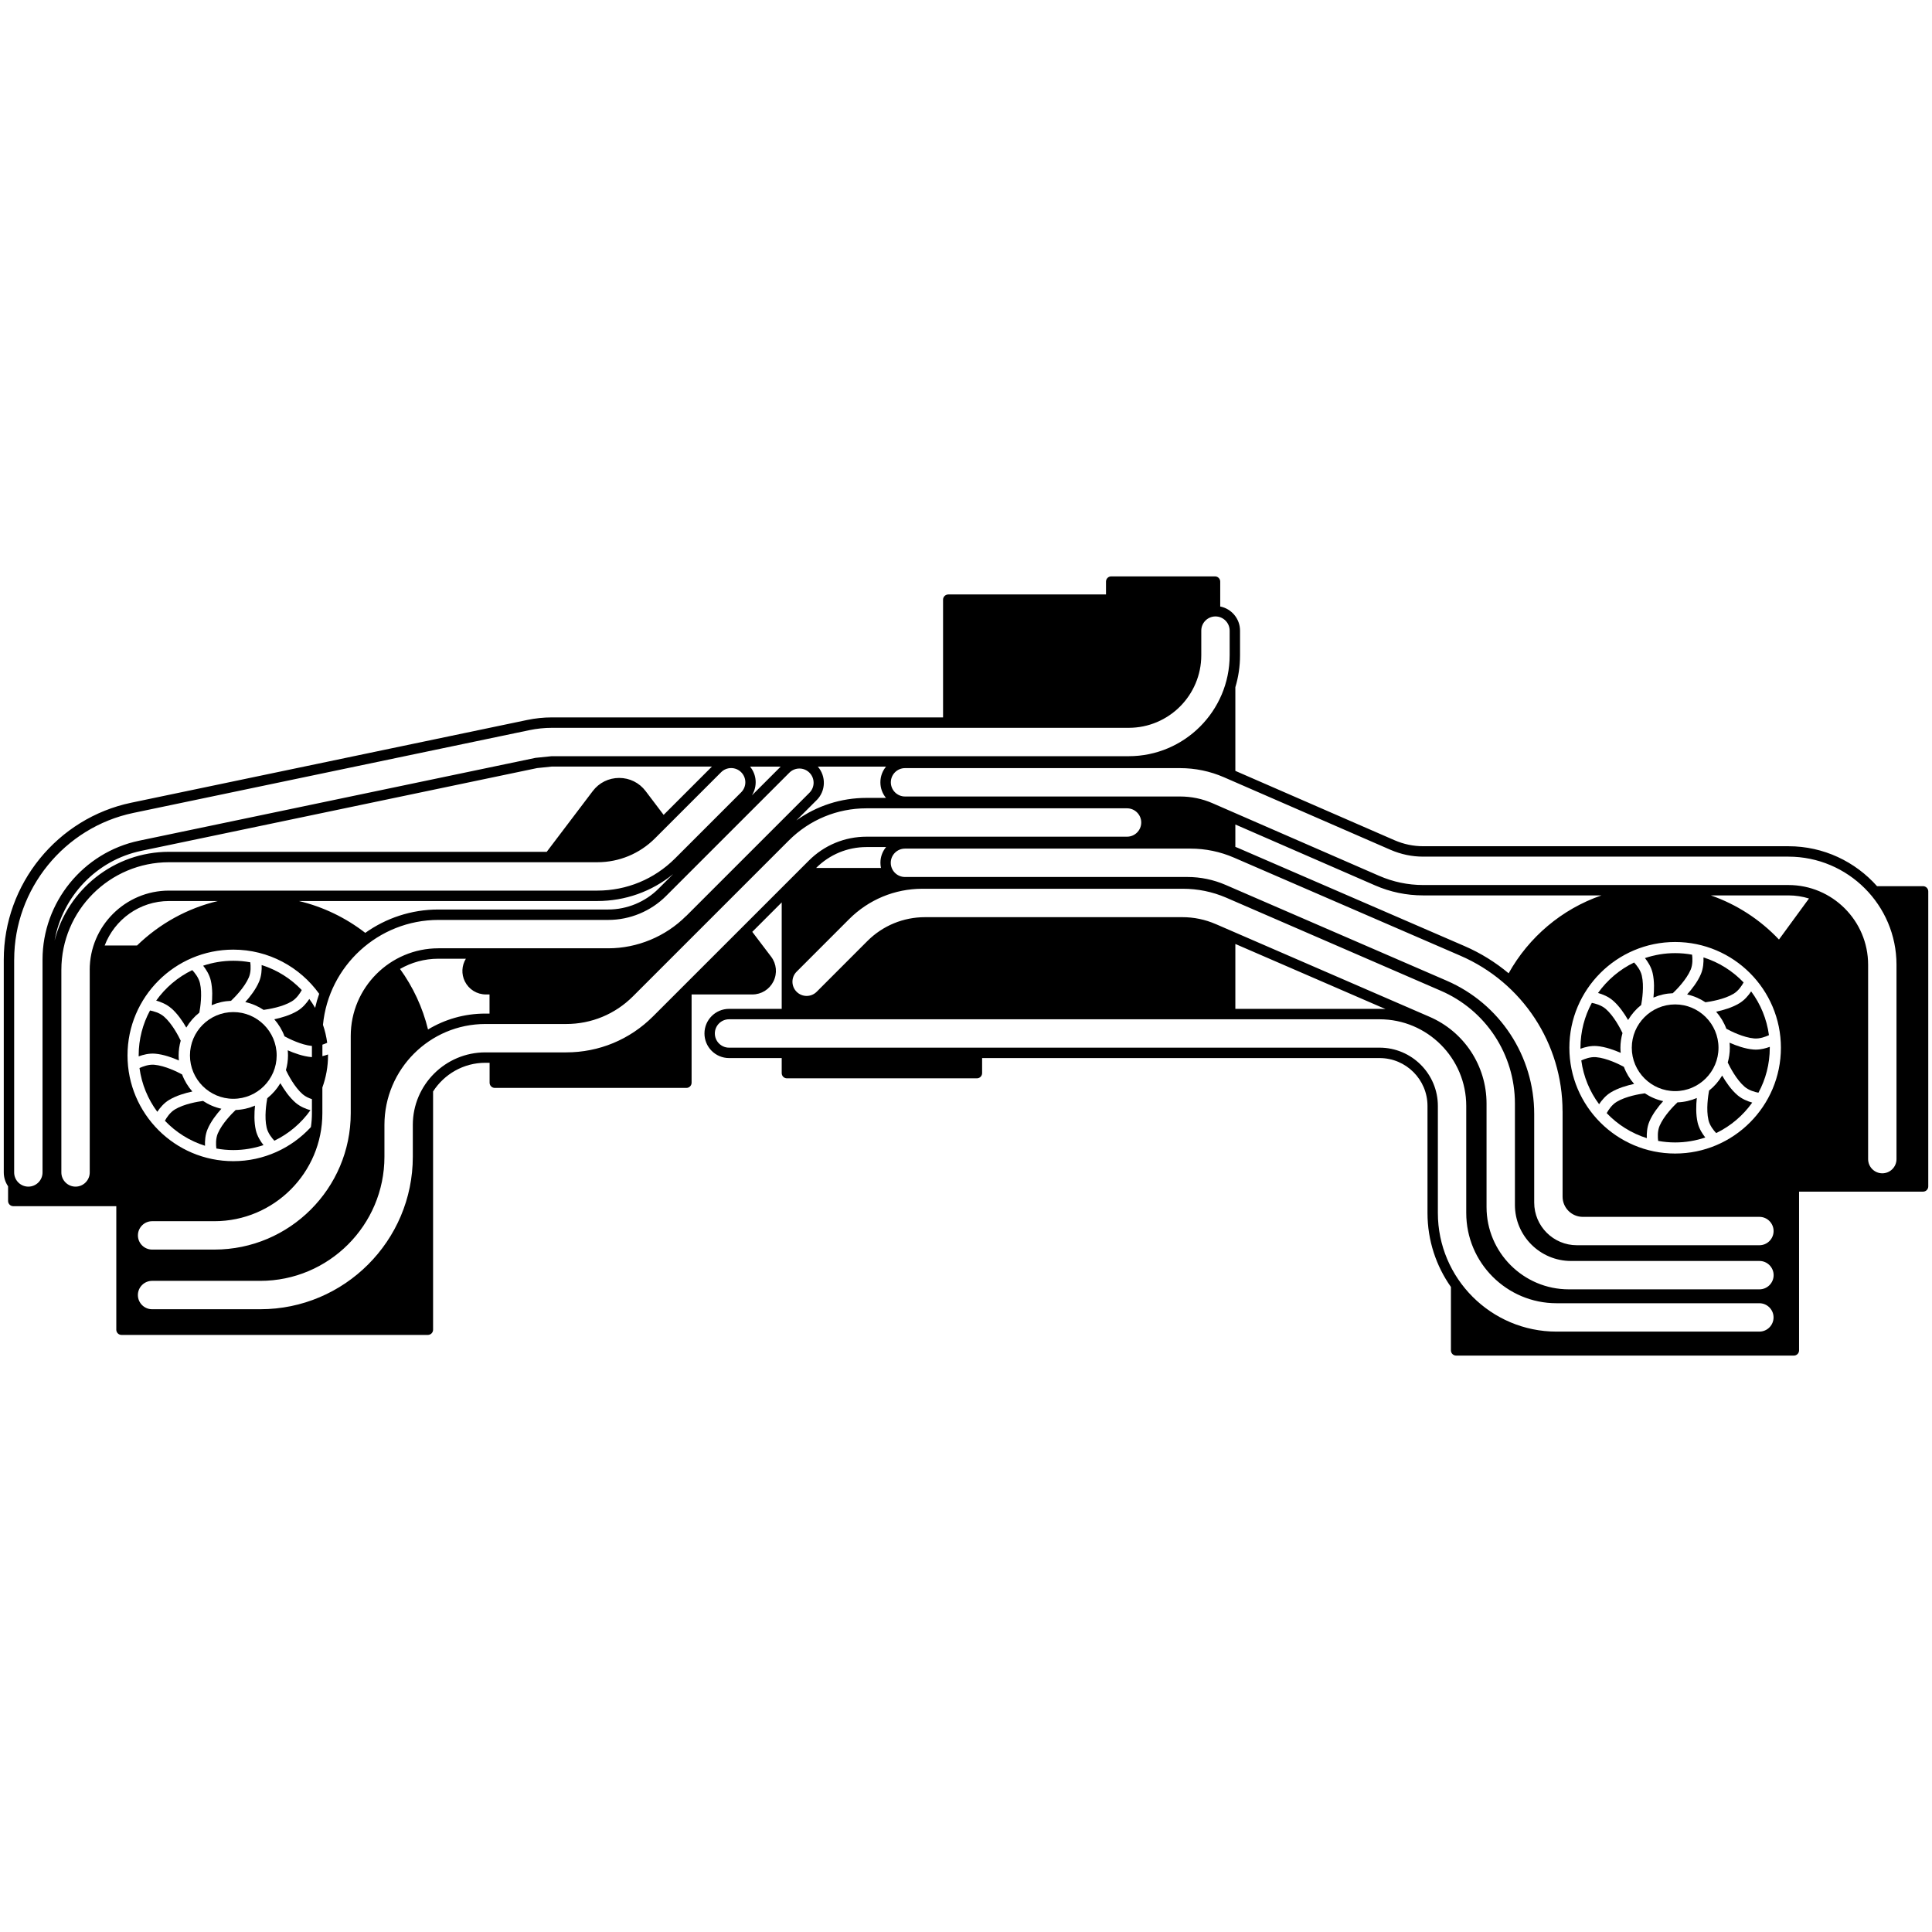 <?xml version="1.0" encoding="UTF-8"?>
<svg id="Outline" xmlns="http://www.w3.org/2000/svg" viewBox="0 0 512 512">
  <path d="M41.14,279.24c2.2.19,4.52,1.03,6.27,1.8-.04-.45-.07-.89-.07-1.35,0-1.35.2-2.66.55-3.9-.58-1.21-2.28-4.53-4.46-6.41-1.14-.98-2.77-1.42-3.67-1.59-1.92,3.54-3.01,7.6-3.01,11.9,0,.09,0,.17,0,.26,1.18-.44,2.76-.85,4.38-.71Z"/>
  <path d="M58.66,293.83c-1.76-.39-3.4-1.1-4.85-2.07-1.33.18-5.01.77-7.47,2.26-1.28.77-2.2,2.18-2.64,2.99,2.89,3.03,6.54,5.35,10.63,6.63-.05-1.25.04-2.89.68-4.4.86-2.04,2.38-3.99,3.66-5.41Z"/>
  <path d="M50.97,289.26c-1.16-1.32-2.09-2.85-2.71-4.52-1.17-.64-4.51-2.32-7.38-2.57-1.5-.13-3.07.48-3.91.87.58,4.3,2.24,8.27,4.72,11.6.69-1.04,1.73-2.31,3.13-3.15,1.9-1.14,4.28-1.83,6.15-2.23Z"/>
  <path d="M45.35,267.16c1.68,1.45,3.06,3.5,4.02,5.16.91-1.53,2.08-2.87,3.46-3.97.24-1.31.82-5.01.16-7.81-.34-1.48-1.41-2.78-2.04-3.45-3.83,1.85-7.11,4.64-9.56,8.08,1.21.34,2.73.94,3.95,2Z"/>
  <path d="M56.09,266.39c1.59-.69,3.32-1.09,5.13-1.16.97-.92,3.6-3.57,4.73-6.22.59-1.39.5-3.07.38-3.99-1.46-.27-2.96-.41-4.5-.41-2.8,0-5.48.47-7.99,1.31.78.98,1.66,2.36,2.03,3.95.5,2.15.42,4.62.22,6.52Z"/>
  <path d="M65,265.56c1.76.39,3.4,1.1,4.86,2.07,1.33-.18,5.01-.77,7.47-2.26,1.28-.77,2.2-2.18,2.64-2.99-2.89-3.03-6.54-5.35-10.63-6.63.05,1.25-.04,2.89-.68,4.4-.86,2.04-2.38,3.99-3.66,5.41Z"/>
  <path d="M61.83,291.19c6.34,0,11.49-5.16,11.49-11.49s-5.16-11.49-11.49-11.49-11.49,5.16-11.49,11.49,5.16,11.49,11.49,11.49Z"/>
  <path d="M67.58,293c-1.59.69-3.32,1.09-5.13,1.16-.97.92-3.6,3.57-4.73,6.22-.59,1.39-.5,3.07-.38,3.99,1.46.27,2.96.41,4.5.41,2.79,0,5.48-.47,7.99-1.31-.78-.98-1.66-2.36-2.03-3.95-.5-2.15-.42-4.62-.22-6.52Z"/>
  <path d="M70.83,291.04c-.24,1.31-.82,5.01-.16,7.81.34,1.48,1.41,2.78,2.04,3.45,3.83-1.85,7.11-4.64,9.56-8.08-1.21-.34-2.73-.94-3.95-2-1.68-1.45-3.06-3.5-4.02-5.16-.91,1.53-2.08,2.87-3.46,3.97Z"/>
  <path d="M447.1,263.54c1.76.39,3.4,1.1,4.86,2.07,1.33-.18,5.01-.77,7.47-2.26,1.28-.77,2.2-2.18,2.64-2.99-2.89-3.03-6.54-5.35-10.63-6.63.05,1.25-.04,2.89-.68,4.4-.86,2.04-2.38,3.99-3.66,5.41Z"/>
  <path d="M433.06,287.25c-1.16-1.32-2.09-2.85-2.71-4.52-1.17-.64-4.51-2.32-7.38-2.57-1.5-.13-3.07.48-3.91.87.58,4.3,2.24,8.27,4.72,11.6.69-1.04,1.73-2.31,3.13-3.15,1.9-1.14,4.28-1.83,6.15-2.23Z"/>
  <path d="M440.75,291.81c-1.76-.39-3.4-1.1-4.85-2.07-1.33.18-5.01.77-7.47,2.26-1.28.77-2.2,2.18-2.64,2.99,2.89,3.03,6.54,5.35,10.63,6.63-.05-1.25.04-2.89.68-4.4.86-2.04,2.38-3.99,3.66-5.41Z"/>
  <path d="M423.23,277.22c2.2.19,4.52,1.03,6.27,1.8-.04-.45-.07-.89-.07-1.35,0-1.35.2-2.66.55-3.9-.58-1.21-2.28-4.53-4.46-6.41-1.14-.98-2.77-1.42-3.67-1.59-1.92,3.54-3.01,7.6-3.01,11.9,0,.09,0,.17,0,.26,1.18-.44,2.76-.85,4.38-.71Z"/>
  <path d="M449.67,290.98c-1.59.69-3.32,1.09-5.13,1.16-.97.92-3.6,3.57-4.73,6.22-.59,1.39-.5,3.07-.38,3.99,1.46.27,2.96.41,4.5.41,2.79,0,5.48-.47,7.99-1.31-.78-.98-1.66-2.36-2.03-3.95-.5-2.15-.42-4.62-.22-6.52Z"/>
  <path d="M438.18,264.37c1.59-.69,3.32-1.09,5.13-1.16.97-.92,3.6-3.57,4.73-6.22.59-1.39.5-3.07.38-3.99-1.46-.27-2.96-.41-4.5-.41-2.8,0-5.48.47-7.99,1.31.78.98,1.66,2.36,2.03,3.95.5,2.15.42,4.62.22,6.52Z"/>
  <path d="M431.47,270.3c.91-1.53,2.08-2.87,3.46-3.97.24-1.31.82-5.01.16-7.81-.34-1.48-1.41-2.78-2.04-3.45-3.83,1.85-7.11,4.64-9.56,8.08,1.21.34,2.73.94,3.95,2,1.68,1.45,3.06,3.5,4.02,5.16Z"/>
  <path d="M460.94,265.88c-1.9,1.15-4.28,1.83-6.15,2.23,1.16,1.32,2.09,2.85,2.71,4.52,1.17.64,4.51,2.32,7.38,2.57,1.5.13,3.07-.48,3.91-.87-.58-4.3-2.24-8.27-4.72-11.6-.69,1.04-1.73,2.31-3.13,3.15Z"/>
  <path d="M456.38,285.05c-.91,1.53-2.08,2.87-3.46,3.97-.24,1.31-.82,5.01-.16,7.81.34,1.48,1.41,2.78,2.04,3.45,3.83-1.85,7.11-4.64,9.56-8.08-1.21-.34-2.73-.94-3.95-2-1.68-1.45-3.06-3.5-4.02-5.16Z"/>
  <path d="M443.93,266.18c-6.34,0-11.49,5.16-11.49,11.49s5.16,11.49,11.49,11.49,11.49-5.16,11.49-11.49-5.16-11.49-11.49-11.49Z"/>
  <path d="M464.62,278.13c-2.2-.19-4.52-1.03-6.27-1.8.04.45.07.9.07,1.35,0,1.35-.2,2.66-.55,3.9.58,1.21,2.28,4.53,4.46,6.41,1.14.99,2.77,1.42,3.67,1.59,1.92-3.54,3.01-7.6,3.01-11.9,0-.09,0-.17,0-.26-1.01.38-2.34.74-3.73.74-.22,0-.44,0-.66-.03Z"/>
  <path d="M509.62,234.85h-12.18c-5.76-6.49-14.15-10.59-23.49-10.59h-96.8c-2.6,0-5.13-.53-7.54-1.57l-42.23-18.4v-22.17c.81-2.68,1.24-5.53,1.24-8.47v-6.53c0-3.16-2.26-5.8-5.25-6.39v-6.6c0-.76-.62-1.38-1.38-1.38h-27.51c-.76,0-1.38.62-1.38,1.38v3.41h-41.8c-.76,0-1.38.62-1.38,1.38v31.2h-103.65c-2.2,0-4.4.23-6.55.68l-104.94,21.93C15.21,216.82,1,234.3,1,254.3v56.41c0,1.36.42,2.62,1.14,3.67v3.89c0,.76.62,1.38,1.38,1.38h27.3v32.74c0,.76.62,1.38,1.38,1.38h81.19c.76,0,1.38-.62,1.38-1.38v-63.14c2.93-4.56,8.04-7.6,13.85-7.6h1.13v5.28c0,.76.62,1.38,1.38,1.38h50.77c.76,0,1.38-.62,1.38-1.38v-23.39h16.11c2.38,0,4.52-1.33,5.58-3.46,1.06-2.13.83-4.64-.61-6.54l-5-6.59,7.8-7.8v28.21h-13.95c-3.59,0-6.52,2.92-6.52,6.52s2.92,6.52,6.52,6.52h13.95v3.99c0,.76.62,1.38,1.38,1.38h50.35c.76,0,1.38-.62,1.38-1.38v-3.99h105.34c7,0,12.69,5.69,12.69,12.69v28.36c0,7.29,2.3,14.06,6.21,19.61v16.81c0,.76.62,1.38,1.38,1.38h89.5c.76,0,1.38-.62,1.38-1.38v-42.07h32.86c.76,0,1.38-.62,1.38-1.38v-78.19c0-.76-.62-1.38-1.38-1.38ZM377.15,227.02h96.8c15.79,0,28.64,12.85,28.64,28.64v51.52c0,2.07-1.69,3.76-3.76,3.76s-3.76-1.69-3.76-3.76v-51.52c0-11.65-9.48-21.12-21.12-21.12h-96.8c-4.03,0-7.95-.82-11.65-2.43l-44.15-19.24c-2.72-1.19-5.63-1.79-8.64-1.79h-72.87c-2.07,0-3.76-1.69-3.76-3.76s1.69-3.76,3.76-3.76h72.87c4.05,0,7.97.82,11.65,2.42l44.16,19.24c2.76,1.19,5.66,1.8,8.64,1.8ZM181.8,242.77c-5.42,5.43-12.93,8.54-20.61,8.54h-45.01c-12.81,0-23.23,10.42-23.23,23.23v20.48c0,19.92-16.21,36.13-36.13,36.13h-16.51c-2.07,0-3.76-1.69-3.76-3.76s1.69-3.76,3.76-3.76h16.51c15.78,0,28.61-12.83,28.61-28.61v-6.82c.96-2.66,1.5-5.52,1.5-8.5,0-.09,0-.17,0-.26-.44.17-.95.32-1.49.45v-3.04c.5-.16.94-.35,1.27-.5-.22-1.64-.6-3.23-1.12-4.76,1.49-15.58,14.65-27.8,30.61-27.8h45.01c5.71,0,11.28-2.31,15.3-6.34l32.68-32.68c1.47-1.47,3.85-1.47,5.32,0,1.47,1.47,1.47,3.85,0,5.32l-32.68,32.68ZM199.27,210.77c1.47-2.35,1.31-5.43-.5-7.61h8.12l-7.61,7.61ZM175.88,215.96l-4.78-6.31c-1.68-2.22-4.24-3.49-7.01-3.49s-5.34,1.27-7.01,3.49l-12.19,16.09H44.79c-14.57,0-26.85,10.01-30.32,23.51,2.05-11.67,11.08-21.28,22.97-23.77l104.89-21.93,3.94-.41h42.41l-12.81,12.81ZM23.78,257.04v53.67c0,2.07-1.69,3.76-3.76,3.76s-3.76-1.69-3.76-3.76v-53.67c0-15.74,12.8-28.54,28.54-28.54h113.49c5.78,0,11.21-2.25,15.3-6.34l17.51-17.51c1.47-1.47,3.85-1.47,5.32,0,1.47,1.47,1.47,3.85,0,5.32l-17.51,17.51c-5.51,5.51-12.83,8.54-20.62,8.54H44.79c-11.59,0-21.02,9.43-21.02,21.02ZM158.28,238.78c7.42,0,14.44-2.51,20.11-7.14l-3.86,3.86c-3.5,3.51-8.37,5.53-13.35,5.53h-45.01c-7.21,0-13.9,2.3-19.37,6.19-5.12-3.97-11.09-6.89-17.59-8.44h79.06ZM84.59,263.36c-.43,1.21-.79,2.46-1.08,3.73-.47-.81-.98-1.6-1.54-2.35-.69,1.04-1.73,2.31-3.13,3.15-1.9,1.15-4.28,1.83-6.15,2.23,1.16,1.32,2.09,2.85,2.71,4.52,1.16.63,4.42,2.27,7.26,2.55v2.95s-.09,0-.14,0c-2.2-.19-4.52-1.03-6.27-1.8.04.45.07.9.07,1.35,0,1.35-.2,2.66-.55,3.9.58,1.21,2.28,4.53,4.46,6.41.72.62,1.63,1.02,2.43,1.28v3.74c0,1.25-.09,2.47-.27,3.67-5.12,5.55-12.44,9.03-20.57,9.03-15.46,0-28.03-12.57-28.03-28.03s12.57-28.03,28.03-28.03c9.36,0,17.67,4.62,22.76,11.7ZM113.43,272.83c-1.43-5.87-3.98-11.29-7.42-16.05,3-1.72,6.47-2.71,10.16-2.71h7.29c-1.11,1.82-1.23,4.07-.27,6.01,1.06,2.13,3.2,3.46,5.58,3.46h.96v5.07h-1.13c-5.55,0-10.74,1.54-15.18,4.22ZM216.43,212.04c2.43-2.43,2.53-6.32.3-8.88h18.08c-.94,1.13-1.5,2.58-1.5,4.16s.56,3.01,1.48,4.13h-5.16c-6.76,0-13.2,2.1-18.59,5.97l5.38-5.38ZM414.1,294.48v22.64c0,2.96,2.41,5.36,5.36,5.36h46.8c2.07,0,3.76,1.69,3.76,3.76s-1.69,3.76-3.76,3.76h-48.38c-6.23,0-11.3-5.07-11.3-11.3v-23.48c0-15.36-9.11-29.23-23.2-35.33l-58.58-25.38c-3.22-1.39-6.63-2.1-10.14-2.1h-74.84c-2.07,0-3.76-1.69-3.76-3.76s1.69-3.76,3.76-3.76h75.66c4,0,7.89.81,11.56,2.4l59.99,25.99c16.44,7.12,27.06,23.3,27.06,41.21ZM322.17,244.89c-2.81-1.22-5.78-1.83-8.84-1.83h-68.17c-5.78,0-11.22,2.25-15.31,6.34l-13.42,13.43c-1.47,1.47-3.85,1.47-5.32,0-1.47-1.47-1.47-3.85,0-5.32l13.9-13.91c5.2-5.2,12.11-8.07,19.47-8.07h68.99c3.96,0,7.82.79,11.46,2.35l56.81,24.64c11.99,5.14,19.73,16.89,19.73,29.94v26.85c0,8.2,6.67,14.86,14.86,14.86h49.94c2.07,0,3.76,1.69,3.76,3.76s-1.69,3.76-3.76,3.76h-50.52c-12.02,0-21.8-9.78-21.8-21.8v-27.43c0-10.04-5.96-19.08-15.18-23.03l-56.59-24.54ZM443.93,305.7c-15.46,0-28.03-12.57-28.03-28.03s12.57-28.03,28.03-28.03,28.03,12.57,28.03,28.03-12.57,28.03-28.03,28.03ZM399.81,257.94c-3.47-2.91-7.38-5.35-11.67-7.21l-59.99-25.99c-.25-.11-.51-.21-.77-.31v-5.93l37.01,16.13c4.05,1.77,8.34,2.66,12.76,2.66h47.26c-10.52,3.62-19.26,11.06-24.61,20.65ZM3.76,254.3c0-18.7,13.28-35.05,31.59-38.87l104.94-21.93c1.96-.41,3.98-.62,5.99-.62h152.84c10.6,0,19.23-8.62,19.23-19.23v-6.53c0-2.07,1.69-3.76,3.76-3.76s3.76,1.69,3.76,3.76v6.53c0,14.75-12,26.75-26.75,26.75h-152.92l-4.29.44-105.03,21.95c-14.84,3.1-25.61,16.35-25.61,31.51v56.41c0,2.07-1.69,3.76-3.76,3.76s-3.76-1.69-3.76-3.76v-56.41ZM27.74,250.57c2.62-6.88,9.27-11.79,17.06-11.79h12.94c-8.01,1.9-15.38,5.93-21.43,11.79h-8.57ZM109.4,298.11v8.44c0,22.28-18.13,40.41-40.41,40.41h-28.69c-2.07,0-3.76-1.69-3.76-3.76s1.69-3.76,3.76-3.76h28.69c18.13,0,32.89-14.75,32.89-32.89v-8.44c0-14.74,11.99-26.74,26.74-26.74h21.43c6.68,0,12.96-2.6,17.69-7.33l41.29-41.29c5.51-5.51,12.83-8.54,20.62-8.54h69.03c2.07,0,3.76,1.69,3.76,3.76s-1.69,3.76-3.76,3.76h-69.03c-5.78,0-11.21,2.25-15.3,6.34l-41.3,41.29c-6.15,6.15-14.32,9.53-23,9.53h-21.43c-10.6,0-19.22,8.62-19.22,19.22ZM216.29,230.01c3.57-3.56,8.31-5.53,13.35-5.53h5.18c-.94,1.13-1.5,2.58-1.5,4.16,0,.47.05.93.15,1.38h-17.18.01ZM327.38,250.16l39.79,17.25c-.52-.03-1.04-.05-1.57-.05h-38.22v-17.2ZM365.6,277.64h-172.4c-2.07,0-3.76-1.69-3.76-3.76s1.69-3.76,3.76-3.76h172.4c12.67,0,22.97,10.3,22.97,22.97v28.36c0,13.19,10.73,23.92,23.92,23.92h53.76c2.07,0,3.76,1.69,3.76,3.76s-1.69,3.76-3.76,3.76h-53.76c-17.34,0-31.44-14.11-31.44-31.44v-28.36c0-8.52-6.93-15.45-15.45-15.45ZM471.45,248.99c-5.07-5.36-11.29-9.35-18.06-11.7h20.57c1.89,0,3.72.29,5.44.82l-7.95,10.87Z"/>
</svg>